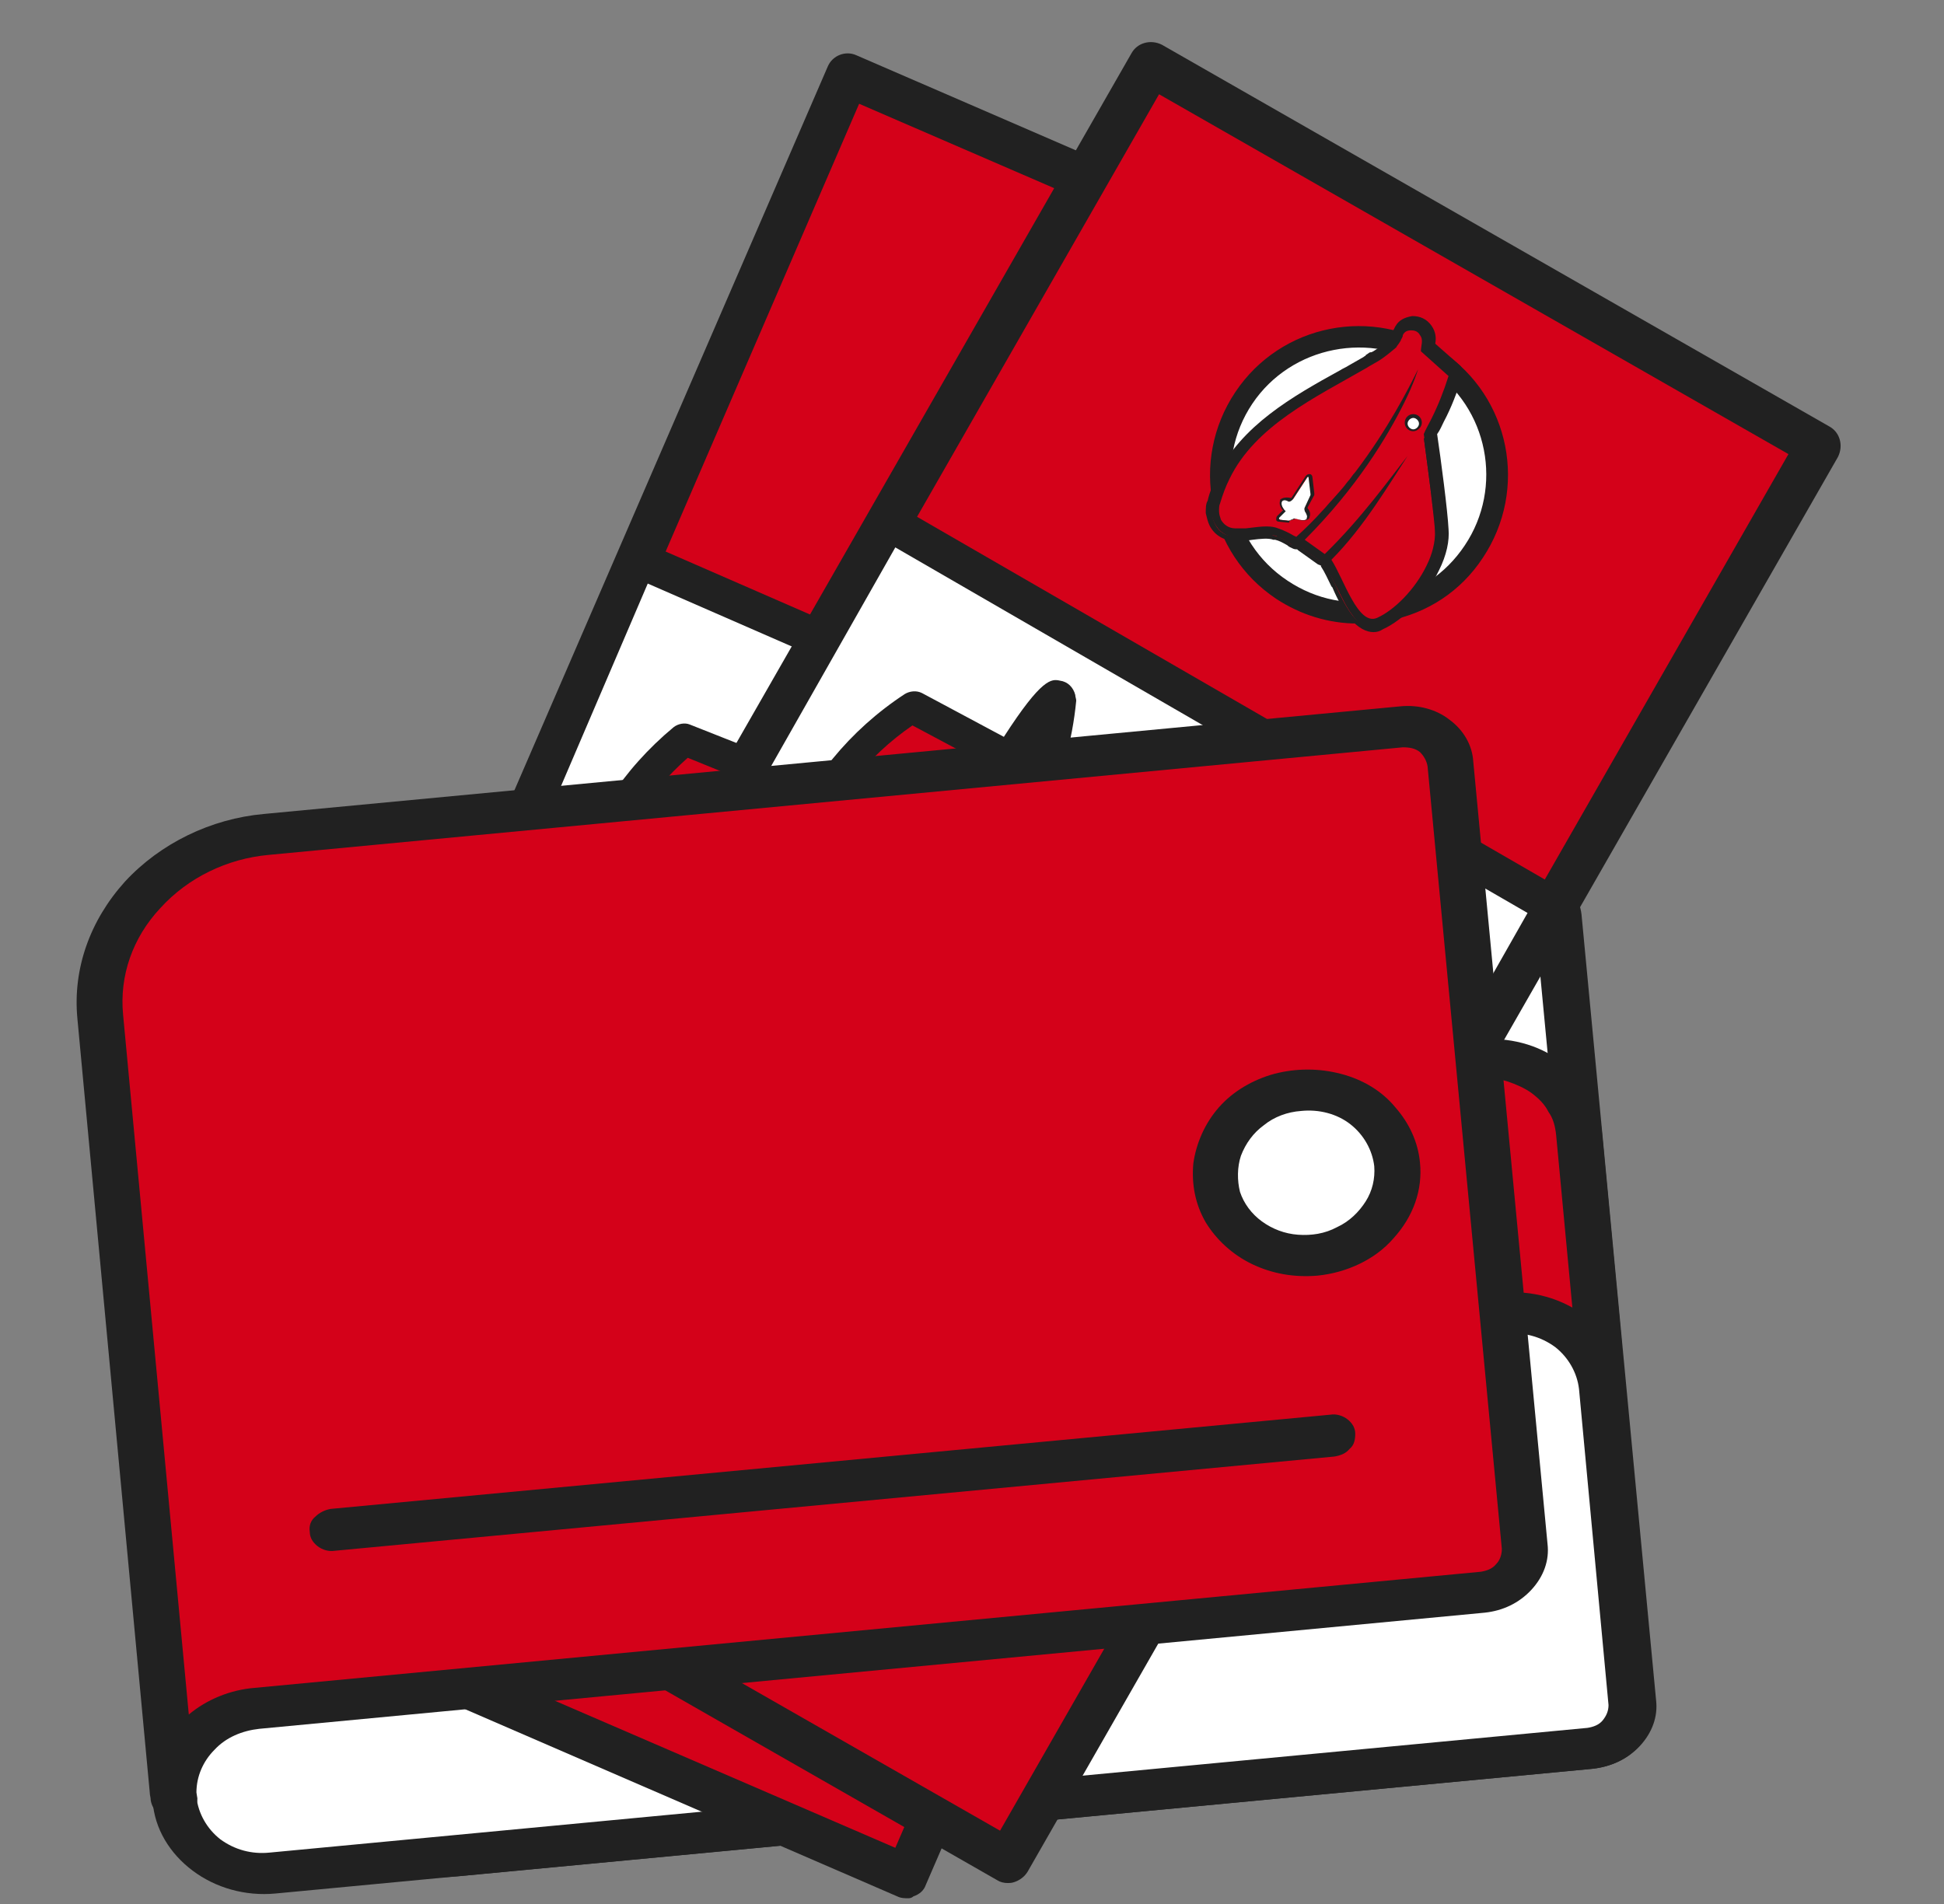 <?xml version="1.0" encoding="UTF-8"?>
<svg xmlns="http://www.w3.org/2000/svg" class="MuiSvgIcon-root MuiSvgIcon-fontSizeMedium aurora-3pgpby" aria-hidden="true" viewBox="0 0 49 48" data-testid="FactIcon" width="49" height="48" fill="none">
  <rect x="0" y="0" width="49" height="48" fill="#808080" stroke="none"/>
  <path d="M6.511 43.056L4.855 25.392L38.072 22.248C38.383 22.224 38.672 22.296 38.911 22.464C39.151 22.632 39.295 22.896 39.319 23.16L41.191 42.888C41.215 43.032 41.191 43.152 41.144 43.296C41.096 43.44 41.023 43.56 40.928 43.656C40.831 43.752 40.712 43.848 40.568 43.92C40.423 43.992 40.279 44.016 40.136 44.04L11.479 46.776C10.255 46.896 9.055 46.56 8.119 45.864C7.183 45.168 6.607 44.16 6.511 43.056Z" fill="white"></path>
  <path d="M40.135 44.592L11.527 47.304C10.159 47.424 8.815 47.064 7.759 46.272C6.703 45.48 6.055 44.352 5.935 43.128L4.279 25.464C4.255 25.32 4.303 25.176 4.423 25.08C4.519 24.984 4.663 24.912 4.807 24.888L38.023 21.744C38.479 21.696 38.935 21.816 39.271 22.08C39.631 22.344 39.847 22.728 39.871 23.136L41.743 42.864C41.791 43.272 41.647 43.68 41.335 44.016C41.023 44.352 40.591 44.544 40.135 44.592ZM5.455 25.872L7.063 43.008C7.159 43.968 7.663 44.856 8.479 45.456C9.295 46.056 10.351 46.344 11.407 46.248L40.039 43.536C40.183 43.512 40.327 43.464 40.423 43.344C40.519 43.248 40.567 43.104 40.567 42.96L38.695 23.232C38.671 23.088 38.599 22.968 38.479 22.896C38.359 22.8 38.215 22.776 38.071 22.776L5.455 25.872Z" fill="#212121"></path>
  <path d="M5.935 37.176L40.279 33.936L39.775 28.584C39.751 28.32 39.655 28.056 39.535 27.816C39.391 27.576 39.199 27.36 38.983 27.192C38.743 27.024 38.479 26.88 38.191 26.808C37.903 26.736 37.591 26.712 37.303 26.736L5.239 29.736L5.935 37.176Z" fill="#D40119"></path>
  <path d="M40.351 34.44L5.983 37.704C5.839 37.728 5.671 37.68 5.551 37.584C5.431 37.488 5.359 37.368 5.359 37.224L4.663 29.784C4.663 29.64 4.711 29.52 4.807 29.424C4.903 29.328 5.047 29.256 5.191 29.232L37.255 26.208C38.023 26.136 38.767 26.328 39.343 26.76C39.919 27.192 40.303 27.816 40.375 28.512L40.879 33.864C40.879 33.936 40.879 34.008 40.855 34.056C40.831 34.128 40.807 34.176 40.735 34.248C40.687 34.296 40.615 34.344 40.567 34.368C40.495 34.416 40.423 34.44 40.351 34.44ZM6.463 36.6L39.679 33.456L39.223 28.608C39.199 28.392 39.151 28.2 39.031 28.032C38.935 27.84 38.791 27.696 38.599 27.552C38.431 27.432 38.215 27.336 37.999 27.264C37.783 27.192 37.543 27.192 37.327 27.216L5.863 30.192L6.463 36.6Z" fill="#212121"></path>
  <path d="M37.904 33.12L3.56 36.36L4.4 45.36C4.448 45.912 4.736 46.416 5.216 46.776C5.672 47.136 6.296 47.28 6.896 47.232L40.112 44.088C40.256 44.064 40.4 44.04 40.544 43.968C40.688 43.896 40.808 43.824 40.904 43.704C41 43.608 41.072 43.464 41.12 43.344C41.168 43.2 41.192 43.08 41.168 42.936L40.424 34.968C40.4 34.704 40.304 34.44 40.184 34.2C40.04 33.96 39.848 33.744 39.632 33.576C39.392 33.408 39.128 33.264 38.84 33.192C38.504 33.096 38.216 33.072 37.904 33.12Z" fill="white"></path>
  <path d="M40.136 44.592L6.944 47.736C6.176 47.808 5.432 47.592 4.856 47.16C4.28 46.728 3.896 46.104 3.848 45.408L2.984 36.408C2.96 36.264 3.008 36.12 3.128 36.024C3.224 35.928 3.368 35.856 3.512 35.832L37.855 32.592C38.623 32.52 39.367 32.736 39.944 33.168C40.52 33.6 40.904 34.224 40.952 34.92L41.696 42.888C41.743 43.296 41.599 43.704 41.288 44.04C41.023 44.352 40.592 44.544 40.136 44.592ZM4.16 36.816L4.952 45.312C5 45.72 5.216 46.104 5.552 46.368C5.912 46.632 6.344 46.752 6.8 46.704L40.016 43.56C40.16 43.536 40.303 43.488 40.4 43.368C40.495 43.248 40.544 43.128 40.544 42.984L39.8 35.016C39.752 34.608 39.535 34.224 39.2 33.96C38.84 33.696 38.407 33.576 37.952 33.624L4.16 36.816Z" fill="#212121"></path>
  <path d="M21.36 1.877L5.034 39.61L22.81 47.301L39.136 9.568L21.36 1.877Z" fill="#D40119"></path>
  <path d="M22.903 47.856C22.807 47.856 22.711 47.856 22.615 47.808L4.831 40.104C4.543 39.984 4.423 39.648 4.543 39.384L20.863 1.68C20.983 1.392 21.319 1.272 21.583 1.392L39.367 9.096C39.655 9.216 39.775 9.552 39.655 9.816L23.335 47.52C23.287 47.664 23.167 47.76 23.023 47.808C22.999 47.832 22.951 47.856 22.903 47.856ZM5.791 39.336L22.567 46.584L38.455 9.888L21.655 2.616L5.791 39.336Z" fill="#212121"></path>
  <path d="M10.255 27.696L16.063 14.112L33.799 21.864L27.991 35.448L10.255 27.696Z" fill="white"></path>
  <path d="M28.231 36.072L9.631 27.936L15.823 13.488L34.423 21.6L28.231 36.072ZM10.879 27.432L27.751 34.8L33.199 22.08L16.327 14.712L10.879 27.432Z" fill="#212121"></path>
  <path d="M27.728 14.784C29.477 14.784 30.896 13.366 30.896 11.616C30.896 9.866 29.477 8.448 27.728 8.448C25.978 8.448 24.56 9.866 24.56 11.616C24.56 13.366 25.978 14.784 27.728 14.784Z" fill="white"></path>
  <path d="M28.111 15.168C27.439 15.24 26.719 15.12 26.071 14.784C25.231 14.352 24.583 13.608 24.295 12.696C24.007 11.784 24.079 10.824 24.535 9.96C24.967 9.12 25.711 8.472 26.623 8.184C27.535 7.896 28.495 7.968 29.359 8.424C31.111 9.336 31.807 11.496 30.895 13.248C30.343 14.352 29.263 15.048 28.111 15.168ZM27.415 8.856C27.247 8.88 27.055 8.904 26.887 8.976C26.191 9.192 25.615 9.672 25.279 10.344C24.943 10.992 24.871 11.736 25.111 12.432C25.327 13.128 25.807 13.704 26.479 14.04C27.823 14.736 29.479 14.208 30.199 12.864C30.895 11.52 30.367 9.864 29.023 9.144C28.495 8.904 27.967 8.808 27.415 8.856Z" fill="#212121"></path>
  <path fill-rule="evenodd" clip-rule="evenodd" d="M17.959 27.168L14.623 26.184C14.623 26.184 13.927 24.864 14.743 22.512C15.151 21 16.039 19.656 17.239 18.672L19.807 19.68C19.807 19.68 20.743 17.688 20.863 18.024C20.887 18.696 20.815 19.368 20.647 20.016C22.663 19.584 24.439 21.864 24.631 22.128C24.751 22.296 24.823 22.512 24.847 22.704C25.231 22.848 25.615 22.968 25.999 23.064C26.671 23.208 27.367 23.256 28.063 23.232C28.471 25.296 29.287 27.408 28.711 28.56C28.711 28.56 28.159 28.272 27.847 28.032C27.607 27.912 27.343 27.96 27.055 27.792C26.671 27.6 25.639 26.928 25.471 27.408C25.327 28.032 25.063 28.632 24.727 29.16C24.343 29.352 23.863 29.232 23.599 28.896C23.599 28.896 23.263 28.824 23.215 28.896C23.167 28.944 23.071 28.992 22.999 28.968C22.927 28.968 22.831 28.92 22.783 28.848C22.711 28.776 22.807 28.536 22.807 28.536C22.807 28.536 22.375 28.896 22.183 28.8C22.111 28.68 21.991 28.56 21.847 28.512C21.775 28.464 21.487 29.208 21.031 29.064C20.887 28.992 20.359 27.984 19.951 27.696C19.855 27.648 19.303 27.552 18.871 27.384C18.679 28.08 18.463 28.752 18.199 29.424C18.007 29.928 17.959 27.168 17.959 27.168Z" fill="#D40119"></path>
  <path d="M24.439 29.688C24.055 29.736 23.647 29.592 23.359 29.328C23.359 29.328 23.359 29.328 23.335 29.328C23.191 29.424 23.047 29.448 22.903 29.448C22.735 29.424 22.591 29.376 22.471 29.256C22.303 29.328 22.087 29.328 21.919 29.232C21.871 29.208 21.847 29.184 21.823 29.16C21.607 29.4 21.295 29.664 20.839 29.52C20.815 29.52 20.791 29.496 20.767 29.496C20.623 29.424 20.527 29.28 20.287 28.92C20.119 28.68 19.855 28.272 19.663 28.104C19.615 28.08 19.543 28.08 19.423 28.056C19.327 28.032 19.207 28.008 19.087 27.96C18.919 28.512 18.727 29.088 18.511 29.616C18.415 29.88 18.175 29.952 18.007 29.928C17.671 29.88 17.551 29.856 17.503 27.48L14.503 26.568C14.407 26.544 14.311 26.472 14.263 26.352C14.239 26.28 13.495 24.864 14.359 22.368C14.791 20.784 15.703 19.392 16.975 18.336C17.095 18.24 17.263 18.216 17.383 18.264L19.567 19.128C20.335 17.544 20.599 17.544 20.815 17.544C21.007 17.544 21.151 17.664 21.223 17.856C21.247 17.904 21.247 17.952 21.247 18C21.271 18.528 21.223 19.032 21.127 19.536C23.239 19.56 24.895 21.864 24.919 21.888C25.015 22.056 25.111 22.224 25.159 22.392C25.447 22.488 25.735 22.584 26.047 22.656C26.671 22.776 27.343 22.824 27.991 22.8C28.207 22.8 28.375 22.944 28.423 23.136C28.519 23.664 28.663 24.216 28.783 24.744C29.167 26.28 29.527 27.744 29.023 28.728C28.975 28.824 28.879 28.896 28.783 28.944C28.687 28.968 28.567 28.968 28.471 28.92C28.447 28.92 27.919 28.632 27.583 28.392C27.535 28.368 27.463 28.368 27.391 28.344C27.223 28.32 27.007 28.272 26.791 28.152C26.743 28.128 26.671 28.104 26.599 28.056C26.431 27.96 25.999 27.72 25.783 27.672C25.639 28.272 25.375 28.848 25.015 29.4C24.967 29.472 24.919 29.52 24.847 29.544C24.751 29.64 24.583 29.688 24.439 29.688ZM23.191 28.488C23.311 28.464 23.455 28.488 23.647 28.512C23.743 28.536 23.815 28.584 23.887 28.656C24.007 28.824 24.223 28.896 24.415 28.824C24.703 28.344 24.919 27.84 25.039 27.312C25.111 27.072 25.255 26.928 25.447 26.856C25.879 26.688 26.431 26.952 27.031 27.312C27.103 27.36 27.175 27.384 27.223 27.408C27.343 27.48 27.439 27.504 27.559 27.528C27.703 27.552 27.847 27.576 28.015 27.672C28.039 27.672 28.063 27.696 28.063 27.696C28.183 27.768 28.303 27.864 28.447 27.936C28.567 27.192 28.303 26.088 28.015 24.936C27.919 24.504 27.799 24.072 27.703 23.64C27.103 23.64 26.503 23.568 25.903 23.472C25.471 23.376 25.063 23.256 24.679 23.088C24.535 23.04 24.439 22.92 24.415 22.752C24.391 22.608 24.343 22.464 24.247 22.344C24.223 22.32 22.543 19.992 20.695 20.4C20.551 20.424 20.407 20.376 20.311 20.28C20.215 20.184 20.167 20.016 20.215 19.896C20.239 19.776 20.287 19.656 20.311 19.512C20.263 19.608 20.215 19.728 20.167 19.824C20.071 20.016 19.831 20.112 19.639 20.04L17.335 19.104C16.279 20.04 15.535 21.216 15.175 22.584C14.575 24.312 14.839 25.416 14.959 25.8L18.103 26.736C18.271 26.784 18.391 26.952 18.391 27.12C18.391 27.24 18.391 27.384 18.391 27.504C18.415 27.432 18.439 27.36 18.463 27.288C18.487 27.168 18.559 27.072 18.679 27.024C18.775 26.976 18.895 26.952 19.015 27C19.231 27.072 19.495 27.144 19.687 27.192C19.927 27.24 20.047 27.288 20.119 27.336C20.143 27.336 20.167 27.36 20.167 27.36C20.455 27.576 20.767 28.032 21.007 28.416C21.055 28.488 21.103 28.56 21.151 28.632C21.199 28.56 21.295 28.464 21.319 28.416C21.391 28.296 21.631 27.984 21.967 28.152C22.087 28.2 22.183 28.272 22.279 28.368C22.351 28.344 22.399 28.296 22.471 28.248C22.615 28.128 22.831 28.128 22.975 28.224C23.047 28.272 23.119 28.368 23.143 28.464C23.167 28.512 23.191 28.512 23.191 28.488Z" fill="#212121"></path>
  <path fill-rule="evenodd" clip-rule="evenodd" d="M28.592 11.424C28.472 11.328 28.544 11.256 28.52 11.04C28.472 10.68 28.208 10.392 27.872 10.344C26.96 9.888 26.504 10.68 26.504 11.016C26.504 11.016 26.144 11.256 26.264 11.784C26.384 12.336 26.72 12.12 26.72 12.12C26.72 12.12 26.816 12.192 26.864 12.24C26.96 12.288 27.032 12.312 27.128 12.336C27.128 12.336 27.152 12.384 27.056 12.456C27.104 12.456 27.152 12.456 27.176 12.408C27.176 12.408 27.296 12.696 27.32 12.744C27.32 12.768 27.368 12.792 27.392 12.792C27.416 12.792 27.44 12.768 27.464 12.744C27.464 12.744 27.512 12.696 27.56 12.72C27.584 12.744 27.584 12.792 27.584 12.792C27.608 12.816 27.656 12.816 27.704 12.768C27.704 12.768 27.68 12.792 27.752 12.816C27.8 12.84 27.824 12.744 27.848 12.768C27.872 12.768 27.992 12.912 28.112 12.864C28.28 12.792 28.232 12.384 28.496 12.336C28.808 12.264 29.024 12.504 29.288 12.648C29.336 12.432 29.312 12.192 29.192 11.976C29.144 11.856 29.144 11.712 29.168 11.592C28.76 11.64 28.592 11.424 28.592 11.424Z" fill="#D40119"></path>
  <path d="M28.088 13.008C27.992 13.008 27.92 12.984 27.848 12.936C27.8 12.96 27.752 12.984 27.704 12.936C27.68 12.936 27.68 12.936 27.68 12.912C27.656 12.912 27.632 12.912 27.632 12.912C27.584 12.912 27.56 12.888 27.512 12.864C27.488 12.888 27.464 12.888 27.416 12.888C27.32 12.888 27.248 12.84 27.224 12.768C27.2 12.744 27.176 12.648 27.128 12.552C27.104 12.552 27.08 12.552 27.032 12.552C26.984 12.528 26.936 12.504 26.936 12.432C26.936 12.408 26.936 12.408 26.936 12.384C26.888 12.36 26.84 12.36 26.816 12.336L26.696 12.24C26.624 12.264 26.528 12.264 26.432 12.216C26.288 12.144 26.168 12 26.12 11.76C26 11.28 26.24 10.992 26.36 10.896C26.384 10.68 26.528 10.368 26.816 10.176C27.032 10.032 27.392 9.912 27.92 10.152C28.328 10.224 28.616 10.56 28.664 10.968C28.688 11.064 28.664 11.136 28.664 11.184C28.664 11.256 28.664 11.256 28.688 11.28C28.688 11.28 28.832 11.448 29.168 11.376C29.216 11.352 29.264 11.376 29.288 11.424C29.312 11.448 29.336 11.52 29.312 11.544C29.288 11.64 29.288 11.736 29.336 11.832C29.456 12.048 29.48 12.312 29.432 12.576C29.432 12.624 29.384 12.648 29.36 12.672C29.312 12.696 29.288 12.696 29.24 12.672C29.168 12.624 29.072 12.576 29 12.528C28.808 12.408 28.688 12.336 28.52 12.36C28.448 12.384 28.424 12.432 28.376 12.576C28.328 12.696 28.304 12.816 28.184 12.888C28.16 12.984 28.136 13.008 28.088 13.008ZM27.848 12.624C27.872 12.624 27.896 12.624 27.896 12.624C27.92 12.624 27.944 12.648 27.968 12.672C28.04 12.72 28.064 12.72 28.064 12.72C28.088 12.696 28.112 12.624 28.136 12.576C28.184 12.432 28.256 12.216 28.496 12.168C28.784 12.096 29 12.24 29.192 12.36L29.216 12.384C29.216 12.264 29.168 12.12 29.12 12C29.072 11.904 29.072 11.808 29.072 11.712C28.736 11.712 28.568 11.544 28.52 11.52C28.4 11.424 28.424 11.304 28.424 11.208C28.424 11.16 28.424 11.112 28.424 11.04C28.4 10.752 28.184 10.512 27.896 10.464C27.872 10.464 27.872 10.464 27.872 10.464C27.56 10.296 27.272 10.296 27.032 10.464C26.816 10.608 26.696 10.872 26.696 11.016C26.696 11.064 26.672 11.112 26.624 11.136C26.624 11.136 26.336 11.328 26.432 11.76C26.456 11.904 26.528 12 26.576 12.024C26.624 12.048 26.696 12.024 26.696 12.024C26.744 12 26.816 12 26.84 12.024L26.984 12.144C27.032 12.168 27.128 12.192 27.2 12.216C27.248 12.216 27.272 12.264 27.296 12.288C27.32 12.312 27.344 12.336 27.344 12.36C27.344 12.36 27.416 12.504 27.464 12.624C27.512 12.6 27.584 12.576 27.656 12.624C27.68 12.624 27.704 12.648 27.728 12.672C27.752 12.672 27.776 12.672 27.824 12.696C27.8 12.648 27.824 12.624 27.848 12.624Z" fill="#212121"></path>
  <path d="M29 1.612L8.571 37.289L25.379 46.913L45.807 11.236L29 1.612Z" fill="#D40119"></path>
  <path d="M25.399 47.472C25.303 47.472 25.207 47.448 25.135 47.4L8.311 37.776C8.047 37.632 7.951 37.296 8.095 37.008L28.519 1.344C28.663 1.08 28.999 0.984 29.287 1.128L46.111 10.752C46.375 10.896 46.471 11.232 46.327 11.52L25.903 47.184C25.831 47.304 25.711 47.4 25.567 47.448C25.495 47.472 25.447 47.472 25.399 47.472ZM9.343 37.08L25.207 46.152L45.079 11.448L29.215 2.376L9.343 37.08Z" fill="#212121"></path>
  <path d="M15.079 26.016L22.375 13.152L39.127 22.848L31.831 35.688L15.079 26.016Z" fill="white"></path>
  <path d="M32.023 36.336L14.455 26.184L22.207 12.504L39.775 22.656L32.023 36.336ZM15.727 25.848L31.663 35.064L38.503 23.016L22.567 13.8L15.727 25.848Z" fill="#212121"></path>
  <path d="M34.231 15.456C36.153 15.456 37.711 13.898 37.711 11.976C37.711 10.054 36.153 8.496 34.231 8.496C32.309 8.496 30.751 10.054 30.751 11.976C30.751 13.898 32.309 15.456 34.231 15.456Z" fill="white"></path>
  <path d="M34.231 15.72C33.487 15.72 32.791 15.504 32.167 15.096C30.439 13.944 29.983 11.616 31.135 9.888C32.287 8.16 34.615 7.704 36.343 8.856C38.071 10.008 38.527 12.336 37.375 14.064C36.823 14.904 35.983 15.456 34.999 15.648C34.735 15.696 34.471 15.72 34.231 15.72ZM31.567 10.176C30.583 11.64 30.967 13.656 32.455 14.64C33.175 15.12 34.015 15.288 34.879 15.12C35.719 14.952 36.439 14.472 36.919 13.752C37.903 12.288 37.519 10.272 36.031 9.288C34.567 8.328 32.551 8.712 31.567 10.176Z" fill="#212121"></path>
  <path fill-rule="evenodd" clip-rule="evenodd" d="M22.807 26.352L19.615 25.008C19.615 25.008 19.087 23.64 20.143 21.384C20.719 19.92 21.727 18.696 23.047 17.832L25.471 19.128C25.471 19.128 26.623 17.256 26.719 17.616C26.671 18.288 26.503 18.936 26.263 19.584C28.303 19.392 29.815 21.84 29.983 22.128C30.079 22.32 30.127 22.512 30.151 22.728C30.511 22.92 30.871 23.088 31.255 23.208C31.903 23.424 32.599 23.544 33.271 23.592C33.439 25.68 34.015 27.864 33.319 28.968C33.319 28.968 32.815 28.632 32.503 28.344C32.287 28.2 31.999 28.224 31.735 28.008C31.375 27.768 30.439 26.976 30.199 27.456C29.983 28.056 29.671 28.632 29.263 29.112C28.855 29.256 28.399 29.088 28.159 28.728C28.159 28.728 27.847 28.632 27.775 28.68C27.703 28.728 27.631 28.752 27.535 28.728C27.463 28.704 27.391 28.656 27.343 28.584C27.295 28.512 27.391 28.296 27.391 28.296C27.391 28.296 26.935 28.608 26.743 28.488C26.671 28.344 26.575 28.248 26.455 28.152C26.383 28.104 26.023 28.8 25.591 28.608C25.471 28.536 25.039 27.456 24.679 27.12C24.583 27.048 24.055 26.904 23.647 26.688C23.383 27.36 23.071 28.008 22.735 28.632C22.543 29.088 22.807 26.352 22.807 26.352Z" fill="#D40119"></path>
  <path d="M28.975 29.592C28.567 29.592 28.207 29.424 27.943 29.112C27.943 29.112 27.943 29.112 27.919 29.112C27.775 29.184 27.631 29.208 27.487 29.184C27.319 29.16 27.175 29.064 27.079 28.944C26.887 28.992 26.695 28.968 26.527 28.872C26.503 28.848 26.455 28.824 26.431 28.8C26.191 29.016 25.831 29.232 25.399 29.04C25.375 29.04 25.351 29.016 25.351 29.016C25.207 28.92 25.135 28.776 24.943 28.392C24.799 28.128 24.583 27.696 24.415 27.504C24.367 27.48 24.295 27.456 24.199 27.432C24.103 27.384 23.983 27.36 23.863 27.312C23.623 27.864 23.383 28.392 23.095 28.896C22.975 29.16 22.735 29.184 22.567 29.136C22.231 29.04 22.111 29.016 22.327 26.64L19.423 25.416C19.327 25.368 19.231 25.296 19.207 25.176C19.183 25.104 18.607 23.592 19.759 21.216C20.359 19.704 21.415 18.408 22.807 17.496C22.927 17.424 23.095 17.4 23.239 17.472L25.303 18.576C26.263 17.088 26.503 17.112 26.719 17.16C26.911 17.184 27.055 17.328 27.103 17.52C27.103 17.568 27.127 17.616 27.127 17.664C27.079 18.168 26.983 18.696 26.839 19.176C28.927 19.416 30.343 21.912 30.343 21.936C30.439 22.104 30.487 22.272 30.535 22.464C30.799 22.608 31.087 22.728 31.375 22.824C31.999 23.016 32.647 23.136 33.295 23.184C33.511 23.208 33.655 23.352 33.679 23.568C33.727 24.12 33.799 24.672 33.871 25.2C34.087 26.784 34.279 28.272 33.679 29.208C33.607 29.304 33.535 29.376 33.415 29.4C33.295 29.424 33.199 29.4 33.103 29.328C33.079 29.304 32.599 28.992 32.263 28.704C32.215 28.68 32.143 28.656 32.071 28.632C31.903 28.584 31.711 28.512 31.495 28.368C31.471 28.344 31.399 28.296 31.327 28.248C31.183 28.152 30.775 27.864 30.559 27.768C30.343 28.344 30.007 28.896 29.599 29.4C29.551 29.472 29.479 29.496 29.407 29.52C29.263 29.568 29.119 29.592 28.975 29.592ZM27.847 28.272C27.967 28.272 28.111 28.296 28.303 28.368C28.399 28.392 28.471 28.464 28.519 28.536C28.639 28.704 28.831 28.8 29.023 28.776C29.359 28.344 29.623 27.864 29.815 27.336C29.911 27.12 30.079 26.976 30.271 26.928C30.727 26.808 31.231 27.144 31.783 27.552C31.855 27.6 31.903 27.648 31.951 27.672C32.047 27.744 32.167 27.792 32.287 27.816C32.431 27.864 32.575 27.912 32.719 28.008C32.743 28.032 32.743 28.032 32.767 28.056C32.863 28.152 33.007 28.248 33.127 28.344C33.319 27.6 33.175 26.496 33.031 25.32C32.983 24.888 32.911 24.432 32.863 24C32.263 23.928 31.663 23.808 31.087 23.616C30.679 23.472 30.295 23.304 29.911 23.088C29.791 23.016 29.695 22.896 29.695 22.728C29.695 22.584 29.647 22.44 29.575 22.296C29.551 22.272 28.135 19.776 26.263 19.968C26.119 19.992 25.975 19.92 25.879 19.8C25.783 19.68 25.759 19.536 25.831 19.392C25.879 19.272 25.927 19.152 25.951 19.032C25.879 19.128 25.831 19.224 25.759 19.32C25.639 19.512 25.399 19.56 25.207 19.464L22.999 18.288C21.847 19.08 20.983 20.184 20.455 21.504C19.663 23.136 19.807 24.264 19.879 24.672L22.879 25.944C23.047 26.016 23.143 26.184 23.119 26.376C23.095 26.496 23.095 26.64 23.095 26.76C23.119 26.688 23.143 26.616 23.191 26.544C23.239 26.448 23.311 26.352 23.431 26.304C23.527 26.256 23.671 26.256 23.767 26.328C23.959 26.424 24.223 26.52 24.415 26.592C24.655 26.688 24.751 26.712 24.823 26.784C24.847 26.808 24.871 26.808 24.871 26.832C25.135 27.072 25.399 27.576 25.591 27.984C25.639 28.056 25.687 28.152 25.711 28.224C25.783 28.176 25.879 28.08 25.903 28.032C25.999 27.936 26.263 27.624 26.599 27.84C26.695 27.888 26.815 27.984 26.887 28.08C26.959 28.056 27.031 28.008 27.079 27.984C27.247 27.888 27.439 27.888 27.583 28.008C27.655 28.08 27.703 28.152 27.727 28.248C27.823 28.272 27.847 28.272 27.847 28.272Z" fill="#212121"></path>
  <path d="M4.4 45.36C4.352 44.808 4.544 44.256 4.928 43.824C5.312 43.392 5.888 43.128 6.488 43.056L37.4 40.128C37.544 40.104 37.688 40.08 37.832 40.008C37.976 39.936 38.096 39.864 38.192 39.744C38.288 39.648 38.36 39.504 38.408 39.384C38.456 39.264 38.48 39.12 38.456 38.976L36.584 19.272C36.56 19.008 36.416 18.744 36.176 18.576C35.936 18.408 35.648 18.312 35.336 18.336L6.728 21.024C5.504 21.144 4.4 21.696 3.608 22.56C2.816 23.424 2.432 24.528 2.552 25.632L4.4 45.36Z" fill="#D40119"></path>
  <path d="M4.447 45.864C4.303 45.888 4.135 45.84 4.015 45.744C3.895 45.648 3.823 45.528 3.799 45.384C3.799 45.312 3.775 45.264 3.775 45.192L1.951 25.68C1.831 24.432 2.263 23.208 3.151 22.224C4.039 21.264 5.311 20.64 6.655 20.52L35.287 17.808C35.743 17.76 36.199 17.88 36.535 18.144C36.895 18.408 37.111 18.792 37.135 19.2L39.007 38.928C39.055 39.336 38.911 39.744 38.599 40.08C38.287 40.416 37.879 40.608 37.423 40.656L6.535 43.584C6.103 43.632 5.695 43.8 5.407 44.112C5.119 44.4 4.951 44.784 4.951 45.192L4.975 45.336C4.975 45.48 4.927 45.6 4.831 45.696C4.735 45.792 4.591 45.864 4.447 45.864ZM6.775 21.552C5.719 21.648 4.735 22.128 4.039 22.896C3.343 23.64 3.007 24.6 3.103 25.584L4.759 43.224C5.215 42.84 5.815 42.6 6.415 42.552L37.327 39.624C37.471 39.6 37.615 39.552 37.711 39.432C37.807 39.336 37.855 39.192 37.855 39.048L35.983 19.32C35.959 19.176 35.887 19.056 35.791 18.96C35.671 18.864 35.527 18.84 35.359 18.84L6.775 21.552Z" fill="#212121"></path>
  <path d="M33.632 36.72L8.432 39.096C8.288 39.12 8.12 39.072 8 38.976C7.88 38.88 7.808 38.76 7.808 38.616C7.784 38.472 7.832 38.328 7.952 38.232C8.048 38.136 8.192 38.064 8.336 38.04L33.536 35.664C33.68 35.64 33.848 35.688 33.968 35.784C34.088 35.88 34.16 36 34.16 36.144C34.16 36.288 34.136 36.432 34.016 36.528C33.92 36.648 33.776 36.696 33.632 36.72Z" fill="#212121"></path>
  <path d="M33.152 31.632C34.424 31.512 35.36 30.48 35.24 29.328C35.12 28.176 34.016 27.336 32.744 27.456C31.472 27.576 30.536 28.608 30.656 29.76C30.752 30.912 31.88 31.752 33.152 31.632Z" fill="white"></path>
  <path d="M33.199 32.16C32.623 32.208 32.071 32.112 31.567 31.872C31.063 31.632 30.655 31.248 30.391 30.816C30.127 30.36 30.031 29.856 30.079 29.328C30.151 28.824 30.367 28.32 30.727 27.912C31.087 27.504 31.591 27.216 32.119 27.072C32.671 26.928 33.247 26.928 33.799 27.072C34.351 27.216 34.831 27.504 35.167 27.912C35.527 28.32 35.743 28.8 35.791 29.304C35.863 30 35.623 30.672 35.119 31.224C34.663 31.752 33.943 32.088 33.199 32.16ZM32.791 28.008C32.455 28.032 32.119 28.152 31.855 28.368C31.591 28.56 31.399 28.824 31.279 29.136C31.183 29.424 31.183 29.76 31.255 30.048C31.351 30.336 31.543 30.6 31.807 30.792C32.071 30.984 32.383 31.104 32.719 31.128C33.055 31.152 33.391 31.104 33.703 30.936C34.015 30.792 34.255 30.552 34.423 30.288C34.591 30.024 34.663 29.712 34.639 29.4C34.591 28.992 34.375 28.608 34.039 28.344C33.703 28.08 33.247 27.96 32.791 28.008Z" fill="#212121"></path>
  <path d="M34.616 15.936C34.448 15.936 34.232 15.84 34.016 15.576C33.848 15.36 33.704 15.096 33.584 14.808L33.56 14.784C33.464 14.592 33.392 14.424 33.296 14.28V14.256C33.272 14.256 33.248 14.232 33.224 14.232L32.72 13.872L32.696 13.848C32.648 13.848 32.624 13.848 32.576 13.824L32.528 13.8C32.504 13.8 32.504 13.776 32.48 13.776L32.456 13.752C32.336 13.68 32.24 13.632 32.144 13.608H32.096C31.976 13.56 31.76 13.584 31.568 13.608L31.4 13.632C31.28 13.632 31.184 13.632 31.112 13.632C30.848 13.632 30.608 13.488 30.488 13.248C30.44 13.152 30.416 13.032 30.392 12.936C30.392 12.816 30.392 12.696 30.44 12.624C30.488 12.408 30.584 12.168 30.68 11.976C31.304 10.728 32.552 10.008 33.776 9.336C33.848 9.288 33.92 9.264 33.992 9.216C34.112 9.144 34.208 9.096 34.328 9.024C34.328 9.024 34.376 9 34.4 8.976C34.4 8.976 34.424 8.976 34.424 8.952L34.496 8.904C34.52 8.88 34.544 8.88 34.568 8.88L34.616 8.856C34.808 8.736 34.928 8.64 35.024 8.544L35.096 8.424C35.096 8.4 35.12 8.376 35.12 8.352V8.328L35.168 8.232L35.216 8.16C35.312 8.04 35.456 7.992 35.6 7.968C35.792 7.968 35.96 8.04 36.08 8.208C36.2 8.376 36.2 8.544 36.176 8.664L36.776 9.192C36.872 9.264 36.896 9.408 36.848 9.504C36.728 9.888 36.584 10.272 36.392 10.632C36.344 10.728 36.296 10.848 36.224 10.944C36.32 11.592 36.488 12.864 36.512 13.344C36.536 13.632 36.464 13.992 36.272 14.376C35.96 15.024 35.384 15.624 34.856 15.864C34.784 15.912 34.712 15.936 34.616 15.936ZM33.608 14.136C33.704 14.256 33.776 14.448 33.872 14.64L33.896 14.664C34.016 14.928 34.16 15.168 34.28 15.36C34.496 15.648 34.64 15.576 34.688 15.552C35.144 15.36 35.648 14.808 35.936 14.232C36.08 13.92 36.152 13.632 36.152 13.392C36.128 12.936 35.96 11.688 35.864 10.968V10.896L35.888 10.848C35.96 10.728 36.008 10.608 36.08 10.488C36.248 10.152 36.392 9.792 36.512 9.432L35.816 8.808L35.84 8.688C35.864 8.592 35.864 8.496 35.816 8.424C35.768 8.352 35.696 8.328 35.648 8.328C35.6 8.328 35.528 8.352 35.48 8.424L35.456 8.496C35.456 8.52 35.456 8.52 35.432 8.544V8.568L35.312 8.736C35.168 8.904 34.976 9.024 34.808 9.12L34.736 9.168C34.712 9.192 34.664 9.216 34.64 9.216L34.592 9.24C34.592 9.24 34.592 9.24 34.568 9.24C34.568 9.24 34.544 9.24 34.544 9.264C34.424 9.336 34.304 9.408 34.184 9.48C34.112 9.528 34.064 9.552 33.992 9.6C32.816 10.272 31.616 10.944 31.04 12.096C30.944 12.288 30.872 12.48 30.824 12.696V12.72C30.8 12.768 30.8 12.816 30.8 12.888C30.8 12.936 30.824 13.008 30.848 13.08C30.896 13.152 30.968 13.272 31.136 13.248H31.16H31.184C31.232 13.248 31.328 13.248 31.424 13.248L31.592 13.224C31.832 13.2 32.072 13.176 32.288 13.248C32.456 13.296 32.6 13.368 32.696 13.44L32.72 13.464L33.056 13.2L33.008 13.584L33.44 13.896L33.992 13.464L33.608 14.136Z" fill="#212121"></path>
  <path d="M36.56 9.552C36.584 9.504 36.56 9.456 36.536 9.432L35.888 8.856C35.888 8.856 35.888 8.856 35.888 8.832C35.912 8.712 35.936 8.568 35.84 8.448C35.768 8.328 35.648 8.28 35.504 8.28C35.384 8.28 35.288 8.352 35.192 8.472C35.168 8.52 35.168 8.544 35.144 8.592C35.144 8.616 35.12 8.616 35.12 8.64C35.096 8.688 35.072 8.712 35.048 8.76C34.928 8.88 34.784 9 34.592 9.12C34.544 9.144 34.472 9.168 34.424 9.216C34.4 9.24 34.352 9.264 34.304 9.288C34.136 9.384 33.968 9.48 33.776 9.6C32.6 10.272 31.4 10.944 30.824 12.12C30.728 12.312 30.656 12.528 30.608 12.72C30.584 12.792 30.56 12.864 30.56 12.96C30.56 13.056 30.584 13.128 30.632 13.224C30.728 13.416 30.896 13.512 31.088 13.512C31.16 13.512 31.256 13.512 31.352 13.512C31.4 13.512 31.448 13.512 31.52 13.488C31.736 13.464 31.976 13.44 32.144 13.512C32.264 13.536 32.384 13.608 32.504 13.68L32.528 13.704C32.552 13.728 32.552 13.728 32.576 13.728C32.624 13.752 32.672 13.728 32.696 13.704C32.696 13.704 32.696 13.704 32.72 13.68C32.72 13.68 32.72 13.68 32.72 13.704C32.72 13.728 32.744 13.752 32.768 13.776L33.272 14.136C33.32 14.16 33.368 14.16 33.392 14.136C33.368 14.16 33.392 14.208 33.392 14.232C33.488 14.376 33.56 14.544 33.656 14.736C33.776 15 33.92 15.288 34.064 15.48C34.256 15.744 34.472 15.816 34.664 15.744C35.144 15.528 35.672 14.952 35.96 14.376C36.128 14.04 36.2 13.728 36.176 13.464C36.152 13.032 35.984 11.784 35.888 11.064C35.96 10.944 36.008 10.824 36.08 10.704C36.296 10.272 36.44 9.912 36.56 9.552Z" fill="#D40119"></path>
  <path d="M30.991 12.072C31.639 10.728 33.175 10.008 34.423 9.288C34.471 9.264 34.495 9.24 34.543 9.216C34.591 9.192 34.663 9.144 34.711 9.12C34.879 9.024 35.047 8.88 35.191 8.76C35.215 8.712 35.263 8.664 35.287 8.616C35.287 8.616 35.311 8.592 35.311 8.568C35.335 8.52 35.359 8.496 35.359 8.448C35.407 8.352 35.479 8.328 35.575 8.328C35.647 8.328 35.743 8.352 35.791 8.448C35.887 8.568 35.815 8.712 35.815 8.856L36.511 9.48C36.391 9.864 36.247 10.224 36.079 10.56C36.007 10.704 35.935 10.824 35.887 10.944C36.007 11.664 36.175 12.912 36.175 13.368C36.175 13.68 36.103 13.968 35.959 14.256C35.671 14.856 35.143 15.384 34.711 15.576C34.231 15.792 33.871 14.592 33.559 14.112C34.375 13.296 35.023 12.192 35.479 11.496C35.023 12.072 34.327 13.056 33.391 13.968L32.887 13.608C34.207 12.288 34.975 10.992 35.383 10.176C35.647 9.648 35.743 9.312 35.743 9.312C35.743 9.312 35.719 9.36 35.695 9.408C35.527 9.744 34.999 10.8 34.159 11.904C34.087 11.976 34.039 12.072 33.967 12.144C33.847 12.312 33.703 12.456 33.559 12.624C33.487 12.696 33.415 12.792 33.343 12.864C33.127 13.104 32.911 13.32 32.671 13.536C32.671 13.536 32.647 13.512 32.623 13.512C32.503 13.44 32.359 13.368 32.215 13.32C31.975 13.224 31.663 13.296 31.399 13.32C31.303 13.32 31.231 13.32 31.135 13.32C30.967 13.32 30.847 13.224 30.775 13.104C30.751 13.032 30.727 12.96 30.727 12.888C30.727 12.816 30.727 12.744 30.751 12.696C30.823 12.456 30.895 12.264 30.991 12.072ZM30.799 11.976C30.703 12.192 30.631 12.384 30.583 12.624C30.559 12.696 30.535 12.792 30.535 12.888C30.535 12.984 30.559 13.08 30.607 13.176C30.727 13.416 30.919 13.536 31.159 13.536C31.231 13.536 31.327 13.536 31.447 13.536C31.495 13.536 31.543 13.536 31.615 13.512C31.807 13.488 32.023 13.464 32.167 13.512C32.167 13.512 32.191 13.512 32.191 13.536C32.311 13.56 32.407 13.632 32.527 13.704L32.551 13.728C32.575 13.752 32.599 13.752 32.599 13.752C32.647 13.776 32.695 13.776 32.743 13.776C32.743 13.776 32.767 13.8 32.791 13.8L33.295 14.16C33.319 14.184 33.343 14.184 33.367 14.208C33.367 14.208 33.391 14.232 33.391 14.256C33.463 14.376 33.559 14.544 33.655 14.736C33.799 15 33.919 15.288 34.087 15.504C34.183 15.648 34.279 15.72 34.399 15.792C34.543 15.864 34.711 15.888 34.855 15.816C35.359 15.576 35.911 15 36.199 14.376C36.367 14.04 36.463 13.68 36.439 13.368C36.415 12.936 36.295 11.856 36.151 10.968C36.223 10.872 36.271 10.752 36.319 10.632C36.487 10.248 36.655 9.888 36.751 9.504C36.775 9.432 36.751 9.336 36.679 9.288L36.079 8.736C36.103 8.616 36.103 8.448 36.007 8.304C35.911 8.16 35.743 8.088 35.575 8.088C35.407 8.112 35.287 8.184 35.191 8.328L35.167 8.352L35.143 8.376C35.119 8.424 35.119 8.448 35.095 8.472L35.071 8.496C35.047 8.52 35.023 8.568 34.999 8.592C34.879 8.712 34.735 8.832 34.567 8.928C34.519 8.952 34.447 9 34.399 9.024C34.375 9.048 34.327 9.072 34.279 9.096C34.111 9.192 33.943 9.288 33.751 9.408C33.175 9.744 32.575 10.08 32.047 10.488C31.495 10.92 31.063 11.424 30.799 11.976Z" fill="#212121"></path>
  <path d="M32.36 12.84L32.216 13.008C32.192 13.056 32.216 13.104 32.264 13.104L32.48 13.128H32.504L32.624 13.08C32.624 13.08 32.648 13.08 32.672 13.08C32.816 13.128 32.936 13.128 32.984 13.056C33.008 13.008 32.984 12.936 32.936 12.864C32.936 12.84 32.912 12.816 32.936 12.792L33.104 12.48V12.456L33.056 12.048C33.056 12 32.984 11.976 32.96 12.024L32.6 12.576C32.576 12.6 32.576 12.6 32.528 12.6C32.408 12.576 32.336 12.6 32.288 12.648C32.264 12.648 32.288 12.744 32.36 12.84Z" fill="white"></path>
  <path d="M32.48 13.176L32.24 13.152C32.192 13.152 32.168 13.128 32.168 13.104C32.168 13.08 32.168 13.032 32.192 13.008L32.336 12.864C32.264 12.792 32.24 12.696 32.264 12.624V12.6C32.312 12.552 32.408 12.528 32.528 12.552C32.552 12.552 32.552 12.552 32.552 12.552L32.912 12C32.936 11.976 32.96 11.952 33.008 11.952C33.056 11.952 33.08 12 33.08 12.024L33.128 12.432V12.48L32.96 12.792V12.816C33.032 12.888 33.032 12.984 33.008 13.032V13.056C32.96 13.128 32.816 13.152 32.672 13.08H32.648L32.504 13.128C32.504 13.176 32.48 13.176 32.48 13.176ZM32.312 12.648C32.288 12.696 32.312 12.792 32.384 12.864L32.408 12.888L32.24 13.056V13.08L32.264 13.104L32.48 13.128L32.6 13.08C32.624 13.056 32.648 13.08 32.672 13.08C32.792 13.128 32.912 13.128 32.936 13.08V13.056C32.96 13.032 32.936 12.96 32.888 12.888C32.888 12.864 32.864 12.84 32.888 12.792L33.032 12.48V12.456L32.984 12.048C32.984 12.024 32.984 12.024 32.96 12.024C32.96 12.024 32.936 12.024 32.936 12.048L32.576 12.6C32.552 12.624 32.528 12.648 32.48 12.648C32.408 12.6 32.336 12.6 32.312 12.648Z" fill="#212121"></path>
  <path d="M35.623 10.848C35.716 10.848 35.791 10.773 35.791 10.68C35.791 10.587 35.716 10.512 35.623 10.512C35.53 10.512 35.455 10.587 35.455 10.68C35.455 10.773 35.53 10.848 35.623 10.848Z" fill="white"></path>
  <path d="M35.623 10.872C35.503 10.872 35.407 10.776 35.407 10.656C35.407 10.536 35.503 10.44 35.623 10.44C35.743 10.44 35.839 10.536 35.839 10.656C35.839 10.776 35.719 10.872 35.623 10.872ZM35.623 10.536C35.551 10.536 35.479 10.608 35.479 10.68C35.479 10.752 35.551 10.824 35.623 10.824C35.695 10.824 35.767 10.752 35.767 10.68C35.767 10.608 35.695 10.536 35.623 10.536Z" fill="#212121"></path>
</svg>

